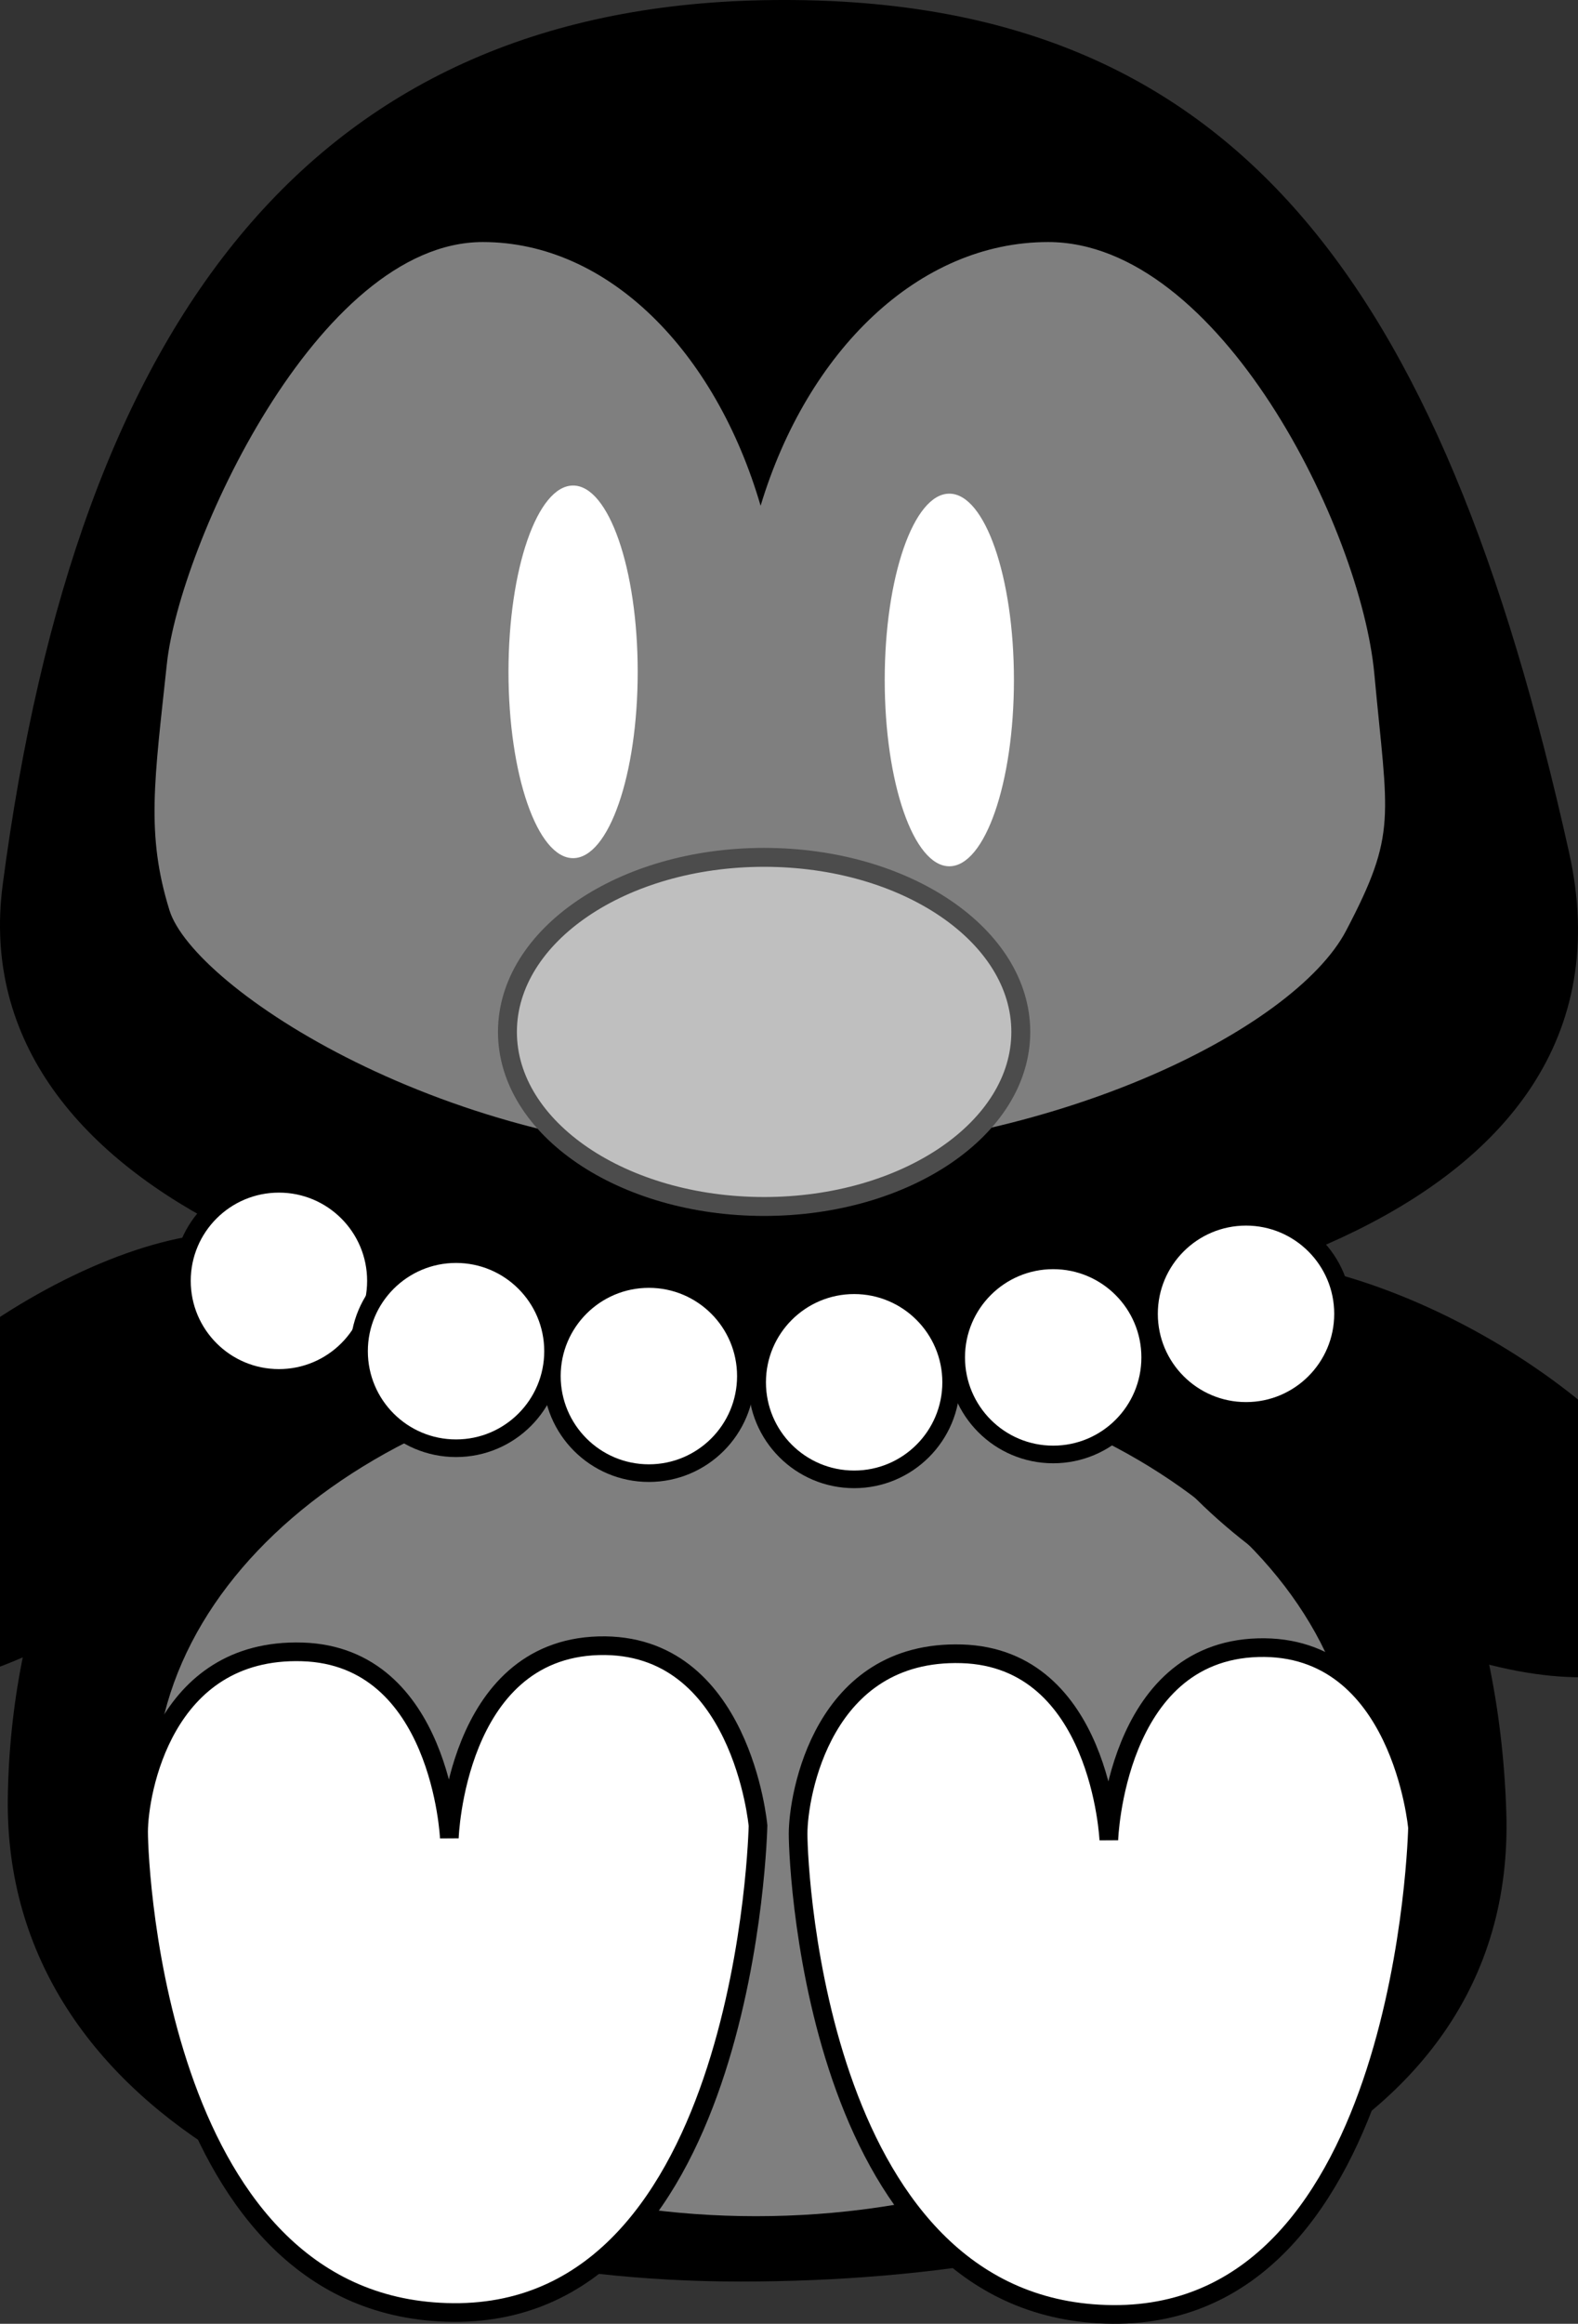 <?xml version="1.0"?><svg width="253.685" height="373.389" xmlns="http://www.w3.org/2000/svg" xmlns:xlink="http://www.w3.org/1999/xlink">
 <rect width="100%" height="100%" fill="#333333" stroke="none"/>
 <title>pearl penguin 5</title>
 <defs>
  <linearGradient id="linearGradient3287">
   <stop id="stop3289" offset="0" stop-color="#000000"/>
   <stop offset="0.735" id="stop3295" stop-color="#000000"/>
   <stop offset="0.887" id="stop3291" stop-color="#7f7f7f"/>
   <stop id="stop3293" offset="1" stop-color="#ffffff"/>
  </linearGradient>
  <linearGradient id="linearGradient3225">
   <stop offset="0" id="stop3227" stop-color="#ff6f00"/>
   <stop offset="1" id="stop3229" stop-color="#ffff00"/>
  </linearGradient>
  <radialGradient xlink:href="#linearGradient3287" id="radialGradient3281" gradientUnits="userSpaceOnUse" gradientTransform="matrix(1.297, 0.011, -0.011, 1.287, -438.188, -168.801)" cx="425.579" cy="249.189" fx="425.579" fy="249.189" r="126.842"/>
  <radialGradient xlink:href="#linearGradient3225" id="radialGradient3283" gradientUnits="userSpaceOnUse" gradientTransform="matrix(0.979, 0, 0, 0.673, -4.332, 58.102)" spreadMethod="pad" cx="141.644" cy="171.377" fx="141.644" fy="171.377" r="43.209"/>
  <radialGradient xlink:href="#linearGradient3287" id="radialGradient3330" cx="145.566" cy="317.4" fx="145.566" fy="317.4" r="123.242" gradientTransform="matrix(1.47, 0.02, -0.016, 1.131, -100.851, -53.711)" gradientUnits="userSpaceOnUse"/>
  <radialGradient xlink:href="#linearGradient3225" id="radialGradient3358" cx="100.071" cy="333.682" fx="100.071" fy="333.682" r="50.789" gradientTransform="matrix(1.997, -0.006, 0.006, 1.87, -131.804, -291.541)" gradientUnits="userSpaceOnUse"/>
  <radialGradient xlink:href="#linearGradient3225" id="radialGradient3362" gradientUnits="userSpaceOnUse" gradientTransform="matrix(1.997, -0.006, 0.006, 1.87, -23.783, -290.231)" cx="100.071" cy="333.682" fx="100.071" fy="333.682" r="50.789"/>
  <pattern id="gridpattern" patternUnits="userSpaceOnUse" x="0" y="0" width="100" height="100">
   <image id="svg_2" x="0" y="0" width="100" height="100"/>
  </pattern>
 </defs>
 <g display="inline">
  <title>Layer 1</title>
  <path id="path3317" d="m239.769,291.321c1.671,53.223 -59.564,72.889 -120.7,72.889c-61.137,0 -116.106,-26.051 -115.423,-75.296c0.814,-58.788 43.962,-111.154 115.423,-111.861c71.461,-0.707 118.605,47.543 120.7,114.267z" stroke-miterlimit="4" stroke-linejoin="round" stroke-linecap="round" stroke-width="4.784" stroke="#000000" fill="#000000"/>
  <path d="m249.896,137.521c12.625,56.774 -64.474,75.63 -125.598,75.63c-61.124,0 -127.76,-22.76 -121.468,-70.675c12.006,-91.431 50.022,-139.33 121.468,-140.051c71.446,-0.722 104.95,42.247 125.598,135.096z" id="path3250" stroke-miterlimit="4" stroke-linejoin="round" stroke-linecap="round" stroke-width="4.833" stroke="#000000" fill="#000000"/>
  <g externalResourcesRequired="false" id="g3244">
   <path id="path3237" d="m77.621,38.893c-26.67,0 -48.789,49.03 -50.79,67.737c-2.008,18.777 -3.388,27.385 0.41,39.624c3.878,12.496 44.711,39.388 93.385,39.39c47.848,0.002 87.468,-20.259 95.773,-36.087c8.306,-15.828 6.698,-17.97 4.544,-41.276c-2.155,-23.306 -24.864,-69.388 -52.446,-69.388c-20.826,0 -38.717,17.51 -46.219,42.375c-7.255,-24.861 -24.521,-42.375 -44.656,-42.375l0,0l0,0l0,0l0,0z" stroke-miterlimit="4" stroke-linejoin="round" stroke-linecap="round" stroke-width="3" fill="#7f7f7f"/>
   <path d="m102.519,107.953c0,16.533 -4.65,29.936 -10.386,29.936c-5.736,0 -10.386,-13.403 -10.386,-29.936c0,-16.533 4.65,-29.936 10.386,-29.936c5.736,0 10.386,13.403 10.386,29.936z" id="path3233" stroke-miterlimit="4" stroke-linejoin="round" stroke-linecap="round" stroke-width="3" fill="#ffffff"/>
   <path id="path3235" d="m163.003,109.259c0,16.533 -4.65,29.936 -10.386,29.936c-5.736,0 -10.386,-13.403 -10.386,-29.936c0,-16.534 4.65,-29.937 10.386,-29.937c5.736,0 10.386,13.403 10.386,29.937z" stroke-miterlimit="4" stroke-linejoin="round" stroke-linecap="round" stroke-width="3" fill="#ffffff"/>
   <path d="m164.107,165.811c0,15.491 -18.475,28.05 -41.265,28.05c-22.789,0 -41.264,-12.559 -41.264,-28.05c0,-15.492 18.475,-28.05 41.264,-28.05c22.79,0 41.265,12.558 41.265,28.05z" stroke-miterlimit="4" stroke-linejoin="round" stroke-linecap="round" stroke-width="3.04" stroke="#4c4c4c" fill="#bfbfbf" id="svg_11"/>
  </g>
  <path d="m218.161,287.517c0,37.878 -43.256,68.585 -96.615,68.585c-53.359,0 -96.615,-30.707 -96.615,-68.585c0,-37.879 43.256,-68.585 96.615,-68.585c53.359,0 96.615,30.706 96.615,68.585z" id="path3315" stroke-miterlimit="4" stroke-linejoin="round" stroke-linecap="round" stroke-width="3.3" fill="#7f7f7f"/>
  <path d="m178.258,295.644c0,0 -1.315,-29.25 -23.662,-29.907c-22.348,-0.657 -26.291,22.676 -26.291,28.921c0,6.244 3.286,76.902 50.61,77.23c47.325,0.329 48.968,-78.216 48.968,-78.216c0,0 -2.629,-29.578 -25.634,-28.921c-23.005,0.658 -23.991,30.893 -23.991,30.893z" id="path3360" stroke-miterlimit="4" stroke-width="3" stroke="#000000" fill-rule="evenodd" fill="#ffffff"/>
  <ellipse fill="#000000" stroke="#000000" stroke-width="5" cx="9.365" cy="234.885" id="svg_1" rx="49.976" ry="22" transform="rotate(-35.988 9.365 234.885)"/>
  <ellipse fill="#000000" stroke="#000000" stroke-width="5" cx="226.365" cy="235.885" rx="49.976" ry="22" transform="rotate(29.372 226.365 235.885)" id="svg_3"/>
  <circle fill="#ffffff" stroke="#000000" stroke-width="2.833" stroke-dasharray="null" stroke-linejoin="round" stroke-linecap="round" cx="44.842" cy="205.811" r="15.595" id="svg_4"/>
  <circle fill="#ffffff" stroke="#000000" stroke-width="2.833" stroke-dasharray="null" stroke-linejoin="round" stroke-linecap="round" cx="73.315" cy="217.111" r="15.595" id="svg_6"/>
  <circle fill="#ffffff" stroke="#000000" stroke-width="2.833" stroke-dasharray="null" stroke-linejoin="round" stroke-linecap="round" cx="104.315" cy="221.111" r="15.595" id="svg_7"/>
  <circle fill="#ffffff" stroke="#000000" stroke-width="2.833" stroke-dasharray="null" stroke-linejoin="round" stroke-linecap="round" cx="137.315" cy="222.111" r="15.595" id="svg_8"/>
  <circle fill="#ffffff" stroke="#000000" stroke-width="2.833" stroke-dasharray="null" stroke-linejoin="round" stroke-linecap="round" cx="169.315" cy="218.111" r="15.595" id="svg_9"/>
  <circle fill="#ffffff" stroke="#000000" stroke-width="2.833" stroke-dasharray="null" stroke-linejoin="round" stroke-linecap="round" cx="200.315" cy="211.111" r="15.595" id="svg_10"/>
  <path id="path3350" d="m72.236,295.334c0,0 -1.315,-29.249 -23.662,-29.906c-22.348,-0.657 -26.291,22.676 -26.291,28.92c0,6.244 3.286,76.902 50.611,77.231c47.324,0.329 48.967,-78.217 48.967,-78.217c0,0 -2.629,-29.578 -25.634,-28.92c-23.005,0.657 -23.991,30.892 -23.991,30.892z" stroke-miterlimit="4" stroke-width="3" stroke="#000000" fill-rule="evenodd" fill="#ffffff"/>
 </g>
</svg>